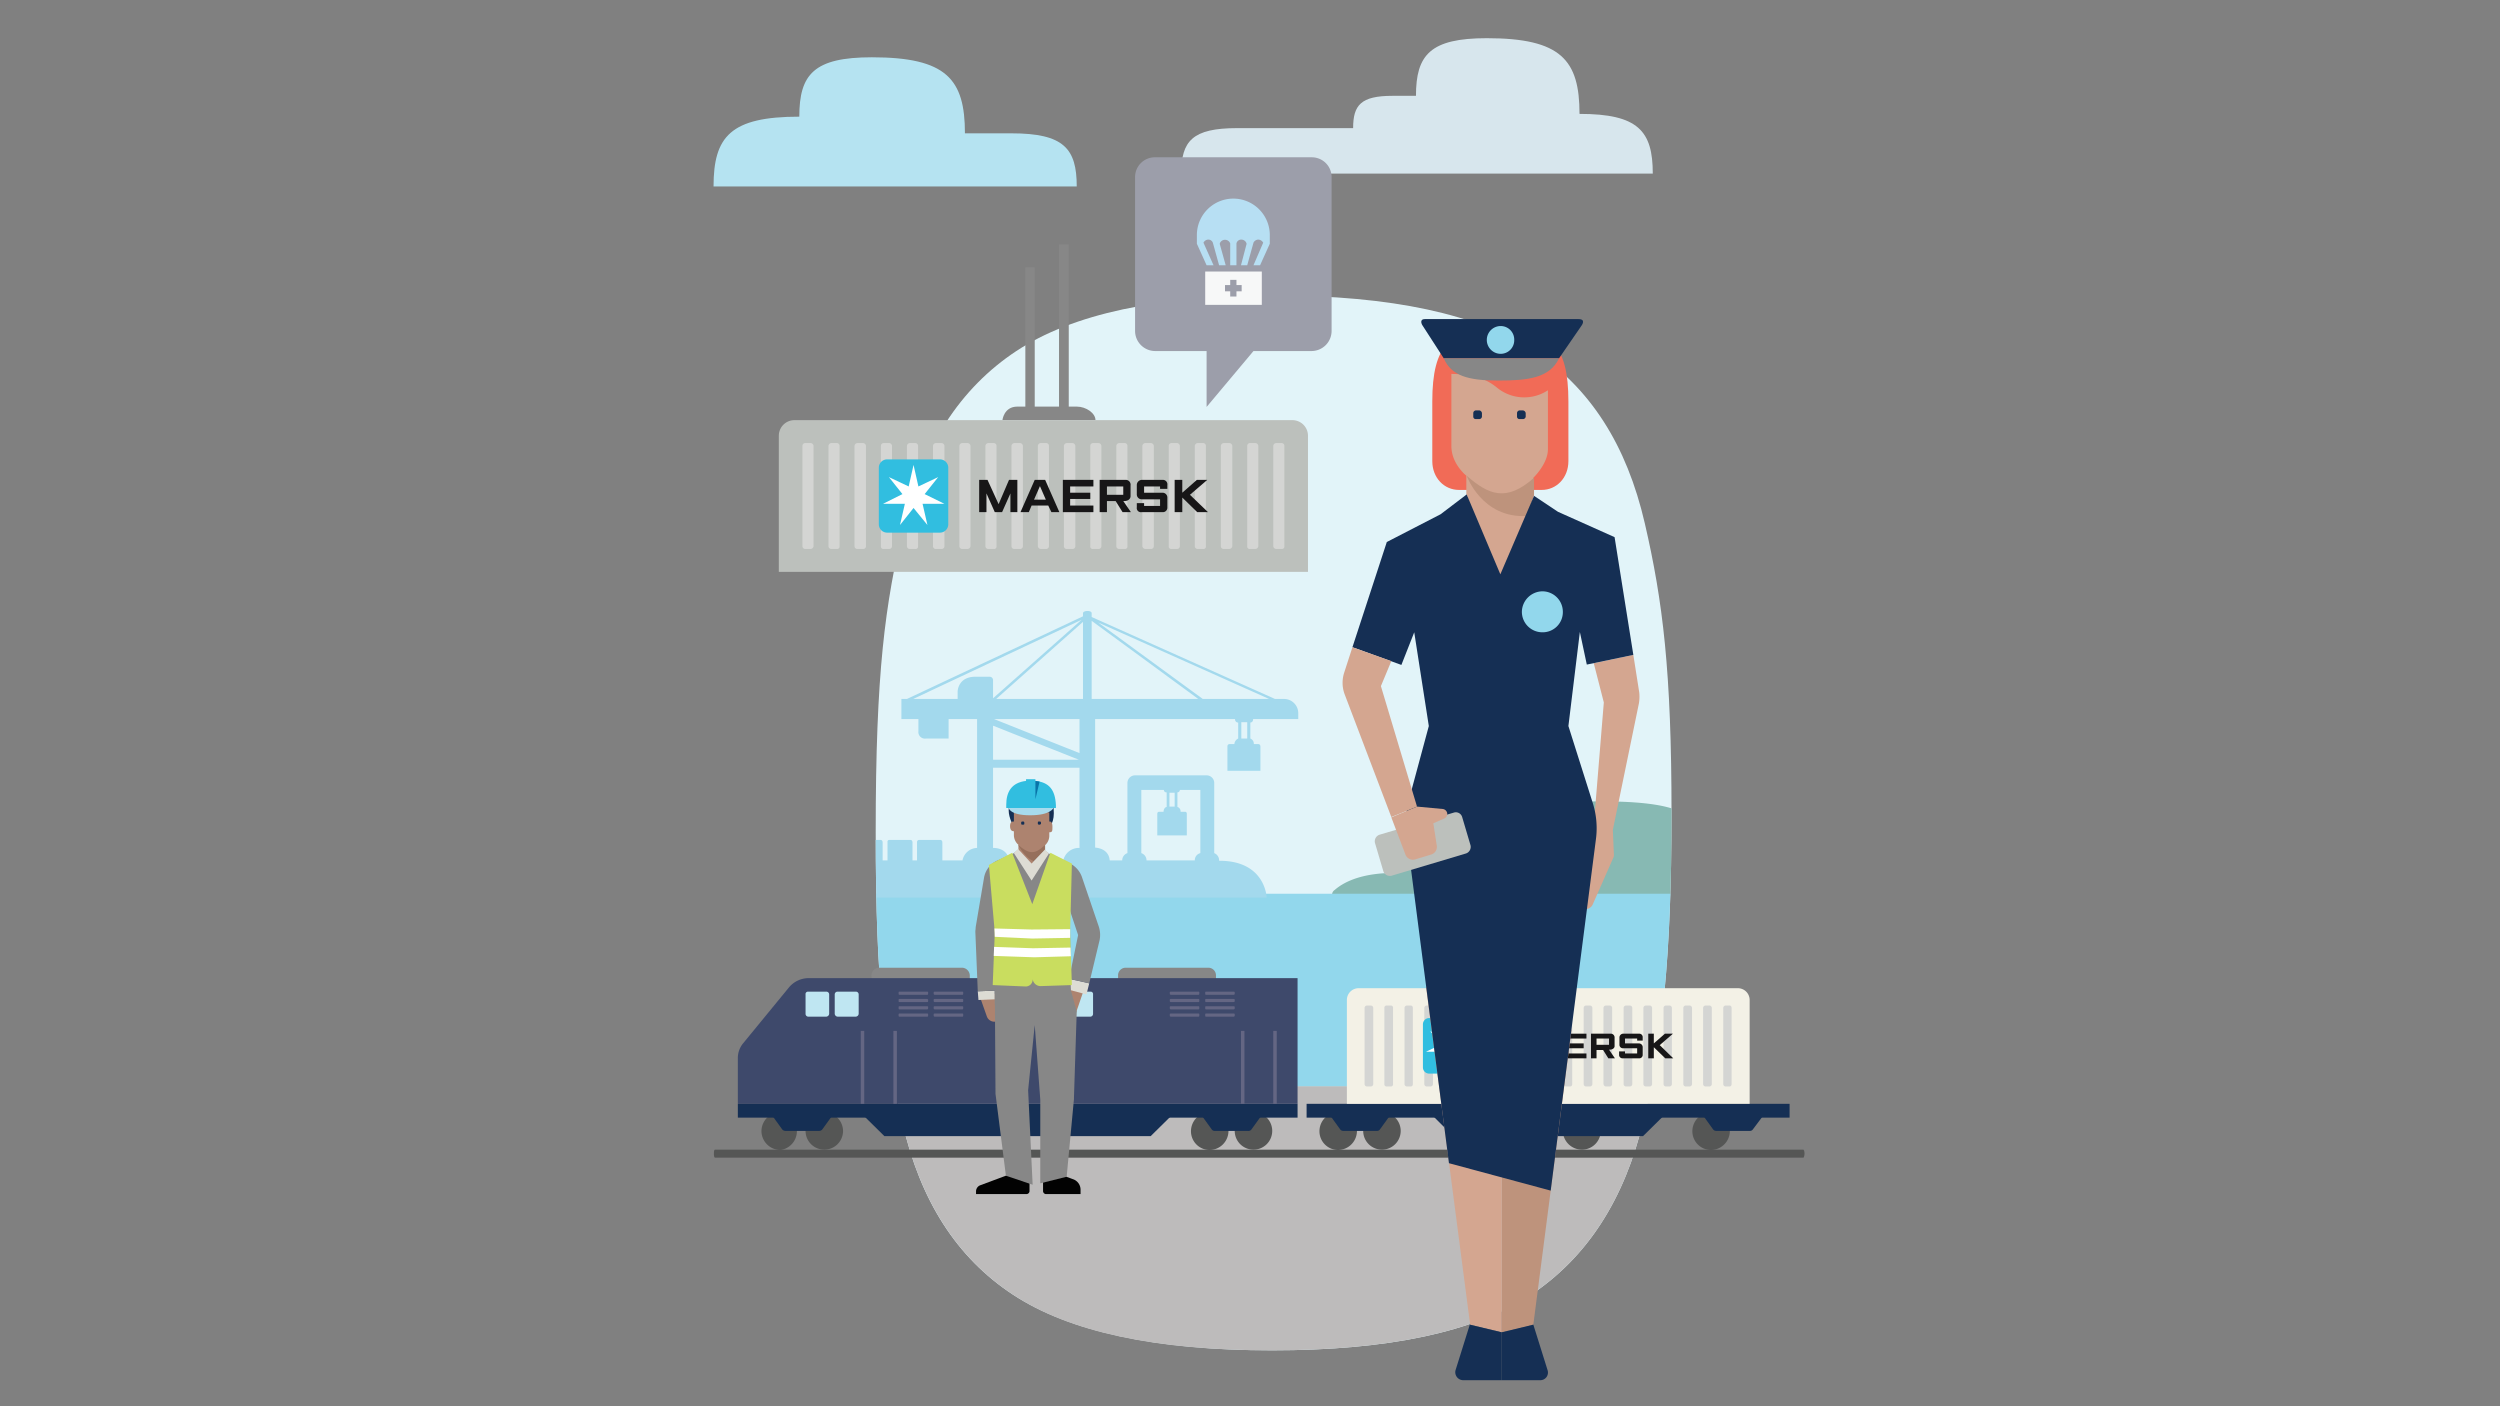 <svg id="Layer_1" data-name="Layer 1" xmlns="http://www.w3.org/2000/svg" xmlns:xlink="http://www.w3.org/1999/xlink" viewBox="0 0 720 405"><rect x="0" y="0" width="720" height="405" fill="#808080" stroke="none"/><defs><style>.cls-1,.cls-2{fill:none;}.cls-2{stroke:#92d7ec;stroke-miterlimit:10;stroke-width:29.21px;}.cls-3{fill:#e2f4f9;}.cls-4{fill:#bdbbbb;}.cls-5{clip-path:url(#clip-path);}.cls-6{fill:#87b9b3;}.cls-7{fill:#92d7ec;}.cls-8{fill:#a3d9ed;}.cls-9{fill:#878787;}.cls-10{fill:#bcc0bc;}.cls-11{fill:#d4d5d3;}.cls-12{fill:#171617;}.cls-13{fill:#31bee0;}.cls-14{fill:#fff;}.cls-15{fill:#d7e6ed;}.cls-16{fill:#b5e3f1;}.cls-17{fill:#555655;}.cls-18{fill:#152f54;}.cls-19{fill:#f3f1e6;}.cls-20{fill:#3e496b;}.cls-21{fill:#bfe6f2;}.cls-22{fill:#646683;}.cls-23{fill:#be937c;}.cls-24{fill:#d4a690;}.cls-25{fill:#f16b57;}.cls-26{fill:#ad836f;}.cls-27{fill:#966f5b;}.cls-28{fill:#020202;}.cls-29{fill:#dddcd4;}.cls-30{fill:#a7dbed;}.cls-31{fill:#0874a8;}.cls-32{fill:#c9dd5f;}.cls-33{fill:#9c9eaa;}.cls-34{fill:#f7f8f8;}.cls-35{fill:#b7dff3;}</style><clipPath id="clip-path"><path class="cls-1" d="M481.4,234.4c0-41.2-2.5-61.2-7.7-83.7s-15.7-39-31.9-49.6-41-16-74.6-16-58.3,5.3-74.5,16-27,27.4-32.4,50.2-8.1,42.1-8.1,88.3,2.6,61.2,7.7,83.7,15.7,39,31.9,49.6,41.1,16,74.6,16,58.4-5.3,74.5-16,27-27.4,32.4-50.2S481.4,275.7,481.4,234.4Z"/></clipPath></defs><title>aid-relief-3</title><line class="cls-2" x1="270.8" y1="319.3" x2="454.4" y2="319.3"/><path class="cls-3" d="M481.4,234.4c0-41.2-2.5-61.2-7.7-83.7s-15.7-39-31.9-49.6-41-16-74.6-16-58.3,5.3-74.5,16-27,27.4-32.4,50.2-8.1,42.1-8.1,88.3,2.6,61.2,7.7,83.7,15.7,39,31.9,49.6,41.1,16,74.6,16,58.4-5.3,74.5-16,27-27.4,32.4-50.2S481.4,275.7,481.4,234.4Z"/><path class="cls-4" d="M291.8,372.9q24.3,16.1,74.6,16c33.5,0,58.4-5.3,74.5-16s27-27.4,32.4-50.2c.8-3.2,1.5-6.5,2.2-9.9H257.6c.7,3.4,1.5,6.8,2.3,10.5C265,345.7,275.6,362.3,291.8,372.9Z"/><g class="cls-5"><path class="cls-6" d="M549.5,256.4c-5.2-4.9-14.3-10.2-29.1-10.2-6.8-7-17-7.6-33-7.6,0-3.5-3-7.8-26.1-7.8-24.8,0-25.8,5.1-25.8,11.6-32.3,0-33.8,4-33.8,9-9,0-14.3,2.3-17.3,4.9a1.6,1.6,0,0,0-.7,1.8H550.5a3.1,3.1,0,0,0-1-1.7"/></g><g class="cls-5"><rect class="cls-7" x="249.8" y="257.4" width="236" height="55.42"/></g><g class="cls-5"><path class="cls-8" d="M324.7,225.5v20.2a2.2,2.2,0,0,0-1.5,2.1h-3.6c-.2-2.4-2-3.5-4.2-3.7V207.1h40.3a.9.9,0,0,0,.9,1v4.6a1.9,1.9,0,0,0-1.1,1.6h-1.4a.6.6,0,0,0-.6.6V222H363v-7s0-.7-.6-.7h-1.3a1.6,1.6,0,0,0-1-1.6v-4.6s.8,0,.8-1h13v-1.7a4.1,4.1,0,0,0-4.1-4.1h-2.6l-52.8-23.6v-1.1c0-.9-2.5-.8-2.5,0v.9l-50.7,23.8h-1.6v5.8h4.9v3.5a1.9,1.9,0,0,0,2.2,2.1h6.5v-5.6h8.2v37.1a4.4,4.4,0,0,0-4.2,3.6h-5.8v-5.2s0-.7-.6-.7h-6.1a.6.6,0,0,0-.6.6v5.3h-1.3v-5.2s0-.7-.6-.7h-6.1a.5.5,0,0,0-.5.6v5.3h-1.4v-5.2s0-.7-.6-.7h-6a.6.6,0,0,0-.6.6v5.3h-9.1c-12.8,0-13.8,10.7-13.8,10.7H364.8s-.3-10.6-13.6-10.6h-.1v-.2a2.2,2.2,0,0,0-1.4-2V225.5a2.2,2.2,0,0,0-2.2-2.2H326.9A2.2,2.2,0,0,0,324.7,225.5Zm13.6,6.8h-1.5v-4h1.5Zm-9.6-4.8h6.5a.7.7,0,0,0,.8.7v4.2c-.6.1-.9.8-.9,1.4h-1.3a.5.5,0,0,0-.5.5v6.3h8.5v-6.3a.5.5,0,0,0-.6-.5H340a1.3,1.3,0,0,0-.9-1.4v-4.2a.7.7,0,0,0,.7-.7h5.9v18.2a2.1,2.1,0,0,0-1.6,2.1H330.2a2.2,2.2,0,0,0-1.5-2.1V227.5ZM286,221.1h24.9v23.1h-.2a4.6,4.6,0,0,0-4.5,3.7H290.6c-.2-2.5-2.2-3.7-4.6-3.7Zm0-12.1,24.7,9.8H286Zm.3-1.9h24.6v9.8Zm25.2-28.6L286,201.1V196a1,1,0,0,0-1.1-1.1h-4c-5,0-5.1,4.2-5.1,4.2v2.2H263Zm.4,22.8h-25l25-22.2Zm45.6,6.7h1.7v4.7h-1.7Zm-11.1-6.7-30.1-22,49.2,22Zm-32,0V178.8l30.7,22.5Z"/><path class="cls-1" d="M286,196a1,1,0,0,0-1.1-1.1h-4c-5,0-5.1,4.2-5.1,4.2v2.2H263l48.5-22.8L286,201.1Z"/><polygon class="cls-1" points="310.9 207.1 310.9 216.9 286.3 207.1 310.9 207.1"/><polygon class="cls-1" points="286 218.8 286 209 310.7 218.8 286 218.8"/><path class="cls-1" d="M310.9,244.2h-.2a4.6,4.6,0,0,0-4.5,3.7H290.6c-.2-2.5-2.2-3.7-4.6-3.7V221.1h24.9Z"/><rect class="cls-1" x="336.8" y="228.3" width="1.5" height="4.08"/><path class="cls-1" d="M336,228.3v4.1c-.6.1-.9.8-.9,1.4h-1.3a.5.5,0,0,0-.5.5v6.3h8.5v-6.2a.6.6,0,0,0-.6-.6H340a1.3,1.3,0,0,0-.9-1.4v-4.1a.8.8,0,0,0,.7-.8h5.9v18.2a2.1,2.1,0,0,0-1.6,2.1H330.2a2.2,2.2,0,0,0-1.5-2.1V227.5h6.5A.8.8,0,0,0,336,228.3Z"/><polygon class="cls-1" points="314.4 178.9 345.1 201.3 314.4 201.3 314.4 178.9"/><polygon class="cls-1" points="365.5 201.3 346.4 201.3 316.3 179.3 365.5 201.3"/><polygon class="cls-1" points="311.9 179.1 311.9 201.3 286.9 201.3 311.9 179.1"/></g><path class="cls-9" d="M310.1,117.1h-2.3V70.4H305v46.7h-7V77h-2.7v40.1H293c-3.9,0-4.3,3.9-4.3,3.9h26.8C315.5,119,312.8,117.1,310.1,117.1Z"/><path class="cls-10" d="M376.7,164.7V125.5a4.5,4.5,0,0,0-4.5-4.5H228.8a4.5,4.5,0,0,0-4.5,4.5v39.2Z"/><path class="cls-11" d="M233.5,158.1h-1.6a.8.8,0,0,1-.8-.8V128.4a.8.8,0,0,1,.8-.8h1.6a.9.9,0,0,1,.8.8v28.9A.9.9,0,0,1,233.5,158.1Z"/><path class="cls-11" d="M241,158.1h-1.6a.8.8,0,0,1-.8-.8V128.4a.9.9,0,0,1,.8-.8H241a.8.8,0,0,1,.8.8v28.9A.7.7,0,0,1,241,158.1Z"/><path class="cls-11" d="M248.5,158.1H247a.8.8,0,0,1-.9-.8V128.4a.9.9,0,0,1,.9-.8h1.5a.9.9,0,0,1,.9.8v28.9A.8.8,0,0,1,248.5,158.1Z"/><path class="cls-11" d="M256.1,158.1h-1.6a.7.7,0,0,1-.8-.8V128.4a.8.8,0,0,1,.8-.8h1.6a.9.9,0,0,1,.8.8v28.9A.8.8,0,0,1,256.1,158.1Z"/><path class="cls-11" d="M263.6,158.1H262a.8.8,0,0,1-.8-.8V128.4a.9.9,0,0,1,.8-.8h1.6a.8.8,0,0,1,.8.8v28.9A.7.7,0,0,1,263.6,158.1Z"/><path class="cls-11" d="M271.1,158.1h-1.5a.8.8,0,0,1-.9-.8V128.4a.9.9,0,0,1,.9-.8h1.5a.9.9,0,0,1,.9.8v28.9A.8.8,0,0,1,271.1,158.1Z"/><path class="cls-11" d="M278.7,158.1h-1.6a.8.8,0,0,1-.8-.8V128.4a.9.9,0,0,1,.8-.8h1.6a.9.9,0,0,1,.8.8v28.9A.9.9,0,0,1,278.7,158.1Z"/><path class="cls-11" d="M286.2,158.1h-1.6a.8.8,0,0,1-.8-.8V128.4a.9.9,0,0,1,.8-.8h1.6a.8.8,0,0,1,.8.8v28.9A.7.7,0,0,1,286.2,158.1Z"/><path class="cls-11" d="M293.7,158.1h-1.5a.8.8,0,0,1-.9-.8V128.4a.9.9,0,0,1,.9-.8h1.5a.9.9,0,0,1,.9.8v28.9A.8.8,0,0,1,293.7,158.1Z"/><path class="cls-11" d="M301.3,158.1h-1.6a.9.9,0,0,1-.8-.8V128.4a.9.9,0,0,1,.8-.8h1.6a.8.8,0,0,1,.8.8v28.9A.8.8,0,0,1,301.3,158.1Z"/><path class="cls-11" d="M308.8,158.1h-1.5a.8.8,0,0,1-.9-.8V128.4a.9.9,0,0,1,.9-.8h1.5a.9.9,0,0,1,.9.8v28.9A.8.8,0,0,1,308.8,158.1Z"/><path class="cls-11" d="M316.4,158.1h-1.6a.7.7,0,0,1-.8-.8V128.4a.8.8,0,0,1,.8-.8h1.6a.9.9,0,0,1,.8.8v28.9A.8.8,0,0,1,316.4,158.1Z"/><path class="cls-11" d="M323.9,158.1h-1.6a.8.8,0,0,1-.8-.8V128.4a.9.9,0,0,1,.8-.8h1.6a.8.8,0,0,1,.8.8v28.9A.7.7,0,0,1,323.9,158.1Z"/><path class="cls-11" d="M331.4,158.1h-1.5a.9.9,0,0,1-.9-.8V128.4a.9.9,0,0,1,.9-.8h1.5a.9.9,0,0,1,.9.8v28.9A.8.8,0,0,1,331.4,158.1Z"/><path class="cls-11" d="M339,158.1h-1.6a.7.7,0,0,1-.8-.8V128.4a.8.8,0,0,1,.8-.8H339a.9.9,0,0,1,.8.8v28.9A.8.8,0,0,1,339,158.1Z"/><path class="cls-11" d="M346.5,158.1h-1.6a.8.8,0,0,1-.8-.8V128.4a.9.9,0,0,1,.8-.8h1.6a.8.8,0,0,1,.8.8v28.9A.7.7,0,0,1,346.5,158.1Z"/><path class="cls-11" d="M354,158.1h-1.5a.8.8,0,0,1-.9-.8V128.4a.9.9,0,0,1,.9-.8H354a.9.9,0,0,1,.9.8v28.9A.9.9,0,0,1,354,158.1Z"/><path class="cls-11" d="M361.6,158.1H360a.7.7,0,0,1-.8-.8V128.4a.8.8,0,0,1,.8-.8h1.6a.9.9,0,0,1,.8.8v28.9A.9.9,0,0,1,361.6,158.1Z"/><path class="cls-11" d="M369.1,158.1h-1.6a.9.9,0,0,1-.8-.8V128.4a.9.9,0,0,1,.8-.8h1.6a.8.8,0,0,1,.8.8v28.9A.7.7,0,0,1,369.1,158.1Z"/><polygon class="cls-12" points="282 147.5 282 138.2 284.4 138.2 287.6 145.2 290.6 138.2 293 138.2 293 147.5 291 147.5 291 142.1 288.6 147.5 286.5 147.5 284.1 142.1 284.1 147.5 282 147.5"/><path class="cls-12" d="M296.3,147.5h-2.4l4.1-9.3h3l4.1,9.3h-2.3l-.9-1.9h-4.8Zm4.9-3.6-1.7-3.9-1.7,3.9Z"/><polygon class="cls-12" points="306.1 147.5 306.1 138.2 314.9 138.2 314.9 140.1 308.2 140.1 308.2 141.9 314 141.9 314 143.7 308.2 143.7 308.2 145.6 314.9 145.6 314.9 147.5 306.1 147.5"/><path class="cls-12" d="M316.7,147.5v-9.3h7.4a1.4,1.4,0,0,1,1.5,1.6v3.1c0,.7-.6,1.4-1.8,1.4h-.3l2.2,3.2h-2.4l-2-3.2h-2.5v3.2Zm2.1-5h4.7v-2.4h-4.7Z"/><path class="cls-12" d="M329.5,147.5h-.7a1.2,1.2,0,0,1-1.4-1.4v-1.2h2.1v.8h4.6v-1.9h-5.2a1.4,1.4,0,0,1-1.5-1.4v-2.7a1.5,1.5,0,0,1,1.5-1.5h6a1.3,1.3,0,0,1,1.3,1.5v1.1h-2.1v-.7h-4.6v1.8h5.3a1.4,1.4,0,0,1,1.4,1.5v2.7a1.3,1.3,0,0,1-1.4,1.4Z"/><polygon class="cls-12" points="338.3 147.5 338.3 138.2 340.5 138.2 340.5 141.9 344.7 138.2 347.7 138.2 342.7 142.5 347.9 147.5 344.8 147.5 340.5 143.3 340.5 147.5 338.3 147.5"/><path class="cls-13" d="M273.1,151a2.4,2.4,0,0,1-2.4,2.4H255.5a2.4,2.4,0,0,1-2.4-2.4V134.7a2.4,2.4,0,0,1,2.4-2.4h15.2a2.4,2.4,0,0,1,2.4,2.4Z"/><polygon class="cls-14" points="266.3 142.3 270.2 137.4 270.2 137.4 264.5 140.1 263.1 133.9 263.1 133.9 261.7 140.1 256 137.4 256 137.4 259.9 142.3 254.3 145.1 254.3 145.1 260.6 145.1 259.2 151.2 259.2 151.2 263.1 146.3 267.1 151.2 267.1 151.2 265.7 145.1 272 145.1 272 145.1 266.3 142.3"/><path class="cls-15" d="M454.9,32.8c16.9,0,21.1,4.9,21.1,17.2H340.2c0-9.4,3.2-13.1,16.1-13.1h33.4c0-6.6,2.2-9.3,11.3-9.3h6.8c0-11.8,4.1-16.6,20.4-16.6C449.6,11,454.9,17.3,454.9,32.8Z"/><path class="cls-16" d="M237.6,53.7H205.5c0-14.4,4.9-20.1,24.7-20.1h0c0-12.2,4.2-17.1,20.9-17.1,21.5,0,26.8,6.3,26.8,21.9h13.4c15.1,0,18.8,4.4,18.8,15.3H224.3"/><path class="cls-17" d="M519.4,331.1c.1,0,.3.5.3,1.1s-.2,1.2-.3,1.2H205.9c-.2,0-.3-.5-.3-1.2s.1-1.1.3-1.1Z"/><path class="cls-9" d="M322,296.2a2.2,2.2,0,0,0,2.2,2.3H348a2.2,2.2,0,0,0,2.2-2.3V280.9a2.2,2.2,0,0,0-2.2-2.2H324.2a2.2,2.2,0,0,0-2.2,2.2Z"/><path class="cls-9" d="M251,296.2a2.3,2.3,0,0,0,2.3,2.3H277a2.3,2.3,0,0,0,2.3-2.3V280.9a2.3,2.3,0,0,0-2.3-2.2H253.3a2.2,2.2,0,0,0-2.3,2.2Z"/><path class="cls-17" d="M232,325.7a5.4,5.4,0,0,0,10.8,0,5.5,5.5,0,0,0-5.5-5.4,5.3,5.3,0,0,0-5.3,5.4"/><path class="cls-17" d="M219.3,325.8a5.5,5.5,0,0,1,5.4-5.5,5.5,5.5,0,0,1,.1,10.9,5.5,5.5,0,0,1-5.5-5.4"/><path class="cls-18" d="M231.1,319.9h7.4a1.1,1.1,0,0,1,.9,1.8l-2.6,3.6a1.2,1.2,0,0,1-1,.4h-9.5a1.3,1.3,0,0,1-1-.4l-2.6-3.6a1.1,1.1,0,0,1,.9-1.8Z"/><path class="cls-17" d="M355.6,325.7a5.4,5.4,0,1,0,5.4-5.4,5.4,5.4,0,0,0-5.4,5.4"/><path class="cls-17" d="M343,325.8a5.5,5.5,0,0,1,5.4-5.5,5.4,5.4,0,0,1,5.4,5.4,5.5,5.5,0,0,1-5.4,5.5,5.4,5.4,0,0,1-5.4-5.4"/><path class="cls-18" d="M354.7,319.9h7.4a1.1,1.1,0,0,1,.9,1.8l-2.6,3.6a1,1,0,0,1-.9.4h-9.6a1,1,0,0,1-.9-.4l-2.6-3.6a1.1,1.1,0,0,1,.9-1.8Z"/><path class="cls-17" d="M450.1,325.7a5.5,5.5,0,0,0,5.5,5.4,5.4,5.4,0,0,0,5.4-5.4,5.5,5.5,0,0,0-5.5-5.4,5.4,5.4,0,0,0-5.4,5.4"/><path class="cls-17" d="M487.4,325.8a5.5,5.5,0,0,1,5.4-5.5,5.4,5.4,0,0,1,5.4,5.4,5.5,5.5,0,0,1-5.4,5.5,5.4,5.4,0,0,1-5.4-5.4"/><path class="cls-18" d="M499.1,319.9h7.5a1.1,1.1,0,0,1,.9,1.8l-2.7,3.6a1,1,0,0,1-.9.4h-9.6a1.1,1.1,0,0,1-.9-.4l-2.6-3.6a1.1,1.1,0,0,1,.9-1.8Z"/><path class="cls-17" d="M392.6,325.7a5.4,5.4,0,0,0,5.4,5.4,5.4,5.4,0,1,0-5.4-5.4"/><path class="cls-17" d="M380,325.8a5.5,5.5,0,0,1,5.4-5.5,5.4,5.4,0,0,1,5.4,5.4,5.5,5.5,0,0,1-5.4,5.5,5.4,5.4,0,0,1-5.4-5.4"/><rect class="cls-18" x="376.3" y="317.9" width="139.1" height="3.98"/><path class="cls-19" d="M387.9,317.9V288a3.4,3.4,0,0,1,3.4-3.4H500.5a3.4,3.4,0,0,1,3.4,3.4v29.9Z"/><path class="cls-11" d="M496.9,312.9h1.2c.4,0,.6-.3.6-.7V290.3c0-.4-.2-.7-.6-.7h-1.2a.7.7,0,0,0-.6.7v21.9A.7.7,0,0,0,496.9,312.9Z"/><path class="cls-11" d="M491.2,312.9h1.2a.7.7,0,0,0,.6-.7V290.3a.7.7,0,0,0-.6-.7h-1.2a.7.7,0,0,0-.7.7v21.9A.7.7,0,0,0,491.2,312.9Z"/><path class="cls-11" d="M485.4,312.9h1.2a.7.7,0,0,0,.7-.7V290.3a.7.7,0,0,0-.7-.7h-1.2a.7.7,0,0,0-.6.7v21.9A.7.7,0,0,0,485.4,312.9Z"/><path class="cls-11" d="M479.7,312.9h1.2a.7.7,0,0,0,.6-.7V290.3a.7.7,0,0,0-.6-.7h-1.2a.7.7,0,0,0-.6.7v21.9A.7.7,0,0,0,479.7,312.9Z"/><path class="cls-11" d="M474,312.9h1.2a.7.7,0,0,0,.6-.7V290.3a.7.7,0,0,0-.6-.7H474a.7.7,0,0,0-.7.7v21.9A.7.7,0,0,0,474,312.9Z"/><path class="cls-11" d="M468.2,312.9h1.2a.7.7,0,0,0,.7-.7V290.3a.7.7,0,0,0-.7-.7h-1.2a.7.7,0,0,0-.6.7v21.9A.7.7,0,0,0,468.2,312.9Z"/><path class="cls-11" d="M462.5,312.9h1.2a.7.7,0,0,0,.6-.7V290.3a.7.7,0,0,0-.6-.7h-1.2a.7.7,0,0,0-.7.7v21.9C461.9,312.6,462.1,312.9,462.5,312.9Z"/><path class="cls-11" d="M456.7,312.9h1.2a.7.7,0,0,0,.7-.7V290.3a.7.7,0,0,0-.7-.7h-1.2a.7.7,0,0,0-.6.7v21.9A.7.7,0,0,0,456.7,312.9Z"/><path class="cls-11" d="M451,312.9h1.2c.4,0,.6-.3.6-.7V290.3c0-.4-.2-.7-.6-.7H451a.7.7,0,0,0-.6.7v21.9A.7.7,0,0,0,451,312.9Z"/><path class="cls-11" d="M445.3,312.9h1.2a.7.7,0,0,0,.6-.7V290.3a.7.7,0,0,0-.6-.7h-1.2c-.4,0-.6.3-.6.7v21.9A.6.6,0,0,0,445.3,312.9Z"/><path class="cls-11" d="M439.5,312.9h1.2a.7.7,0,0,0,.7-.7V290.3a.7.7,0,0,0-.7-.7h-1.2a.7.7,0,0,0-.6.7v21.9A.7.7,0,0,0,439.5,312.9Z"/><path class="cls-11" d="M433.8,312.9H435a.7.7,0,0,0,.6-.7V290.3a.7.7,0,0,0-.6-.7h-1.2a.7.7,0,0,0-.6.7v21.9A.7.7,0,0,0,433.8,312.9Z"/><path class="cls-11" d="M428.1,312.9h1.2a.7.7,0,0,0,.6-.7V290.3a.7.7,0,0,0-.6-.7h-1.2a.7.7,0,0,0-.7.7v21.9A.7.7,0,0,0,428.1,312.9Z"/><path class="cls-11" d="M422.3,312.9h1.2a.7.7,0,0,0,.7-.7V290.3a.7.7,0,0,0-.7-.7h-1.2a.7.7,0,0,0-.6.7v21.9A.7.7,0,0,0,422.3,312.9Z"/><path class="cls-11" d="M416.6,312.9h1.2a.7.7,0,0,0,.6-.7V290.3a.7.7,0,0,0-.6-.7h-1.2c-.4,0-.6.3-.6.7v21.9C416,312.6,416.2,312.9,416.6,312.9Z"/><path class="cls-11" d="M410.8,312.9H412a.7.7,0,0,0,.7-.7V290.3a.7.7,0,0,0-.7-.7h-1.2a.7.7,0,0,0-.6.7v21.9A.7.7,0,0,0,410.8,312.9Z"/><path class="cls-11" d="M405.1,312.9h1.2c.4,0,.6-.3.6-.7V290.3c0-.4-.2-.7-.6-.7h-1.2a.7.7,0,0,0-.6.7v21.9A.7.7,0,0,0,405.1,312.9Z"/><path class="cls-11" d="M399.3,312.9h1.3a.6.6,0,0,0,.6-.6V290.2a.6.6,0,0,0-.6-.6h-1.3a.6.6,0,0,0-.6.6v22.1A.6.6,0,0,0,399.3,312.9Z"/><path class="cls-11" d="M393.6,312.9h1.2a.7.7,0,0,0,.7-.7V290.3a.7.7,0,0,0-.7-.7h-1.2a.7.7,0,0,0-.6.7v21.9A.7.7,0,0,0,393.6,312.9Z"/><polygon class="cls-12" points="431.8 304.8 431.8 297.7 433.6 297.7 436 303 438.4 297.7 440.2 297.7 440.2 304.8 438.6 304.8 438.6 300.7 436.8 304.8 435.2 304.8 433.4 300.7 433.4 304.8 431.8 304.8"/><path class="cls-12" d="M442.7,304.8h-1.8l3.1-7.1h2.2l3.2,7.1h-1.8l-.6-1.4h-3.7Zm3.7-2.8-1.3-3-1.3,3Z"/><polygon class="cls-12" points="450.1 304.8 450.1 297.7 456.9 297.7 456.9 299.1 451.7 299.1 451.7 300.5 456.1 300.5 456.1 301.9 451.7 301.9 451.7 303.4 456.9 303.4 456.9 304.8 450.1 304.8"/><path class="cls-12" d="M458.2,304.8v-7.1h5.6a1.1,1.1,0,0,1,1.2,1.2v2.4c0,.5-.5,1-1.4,1h-.2l1.7,2.5h-1.9l-1.5-2.4h-1.9v2.4Zm1.6-3.9h3.6v-1.8h-3.6Z"/><path class="cls-12" d="M468,304.8h-.6a1,1,0,0,1-1.1-1.1v-.9H468v.6h3.5v-1.5h-4a1,1,0,0,1-1.1-1v-2.1a1.1,1.1,0,0,1,1.1-1.1H472a1,1,0,0,1,1.1,1.1v.9h-1.6v-.6H468v1.4h4a1.1,1.1,0,0,1,1.1,1.2v2a1,1,0,0,1-1.1,1.1Z"/><polygon class="cls-12" points="474.7 304.8 474.7 297.7 476.3 297.7 476.3 300.5 479.5 297.7 481.8 297.7 478 301 481.9 304.8 479.6 304.8 476.3 301.6 476.3 304.8 474.7 304.8"/><path class="cls-13" d="M425,307.4a1.8,1.8,0,0,1-1.8,1.8H411.6a1.8,1.8,0,0,1-1.8-1.8V295a1.8,1.8,0,0,1,1.8-1.8h11.6A1.8,1.8,0,0,1,425,295Z"/><polygon class="cls-14" points="419.8 300.8 422.8 297.1 422.8 297 418.5 299.1 417.4 294.5 417.4 294.5 416.3 299.1 412 297 412 297.1 415 300.8 410.7 302.9 410.7 302.9 415.5 302.9 414.4 307.6 414.4 307.6 417.4 303.9 420.4 307.6 420.4 307.6 419.4 302.9 424.2 302.9 424.2 302.9 419.8 300.8"/><path class="cls-20" d="M373.7,281.7v36.2H212.5V304.8a6.6,6.6,0,0,1,1.5-4.3l13.2-16.1a7.4,7.4,0,0,1,5.7-2.7Z"/><polygon class="cls-18" points="480.6 319.9 473.2 327.2 443.1 327.2 443.1 319.9 480.6 319.9"/><polygon class="cls-18" points="411.2 319.9 418.5 327.2 448.6 327.2 448.6 319.9 411.2 319.9"/><rect class="cls-18" x="212.5" y="317.9" width="161.2" height="3.98"/><polygon class="cls-18" points="279.3 319.9 306.8 319.9 338.8 319.9 331.4 327.2 306.8 327.2 279.3 327.2 254.7 327.2 247.3 319.9 279.3 319.9"/><path class="cls-18" d="M391.7,319.9h7.4a1.1,1.1,0,0,1,.9,1.8l-2.6,3.6a1,1,0,0,1-.9.4h-9.6a1.1,1.1,0,0,1-.9-.4l-2.6-3.6a1.1,1.1,0,0,1,.9-1.8Z"/><path class="cls-21" d="M232,292a.8.8,0,0,0,.8.8h5.1a.9.9,0,0,0,.9-.8v-5.6a.8.8,0,0,0-.9-.8h-5.1a.7.7,0,0,0-.8.8Z"/><path class="cls-21" d="M240.4,292a.9.9,0,0,0,.9.8h5.1a.9.9,0,0,0,.9-.8v-5.6a.8.8,0,0,0-.9-.8h-5.1a.8.8,0,0,0-.9.8Z"/><path class="cls-21" d="M299.5,292a.9.9,0,0,0,.8.8h5.2a.8.8,0,0,0,.8-.8v-5.6a.7.7,0,0,0-.8-.8h-5.2a.8.8,0,0,0-.8.8Z"/><path class="cls-21" d="M308,292a.9.9,0,0,0,.8.8H314a.8.8,0,0,0,.8-.8v-5.6a.7.7,0,0,0-.8-.8h-5.2a.8.8,0,0,0-.8.8Z"/><path class="cls-22" d="M267.3,286.2v-.4a.2.2,0,0,0-.2-.2H259a.2.2,0,0,0-.2.2v.4c0,.2.1.3.2.3h8.1C267.2,286.5,267.3,286.4,267.3,286.2Z"/><path class="cls-22" d="M267.3,288.3v-.4l-.2-.2H259a.2.2,0,0,0-.2.2v.4c0,.2.1.3.2.3h8.1C267.2,288.6,267.3,288.5,267.3,288.3Z"/><path class="cls-22" d="M267.3,290.4V290a.2.2,0,0,0-.2-.2H259a.2.2,0,0,0-.2.2v.4c0,.2.1.3.2.3h8A.3.3,0,0,0,267.3,290.4Z"/><path class="cls-22" d="M267.3,292.5v-.4a.2.2,0,0,0-.2-.2H259a.2.2,0,0,0-.2.2v.4c0,.2.1.3.2.3h8.1C267.2,292.8,267.3,292.7,267.3,292.5Z"/><path class="cls-22" d="M277.4,286.2v-.4a.2.2,0,0,0-.2-.2h-8c-.2,0-.3.1-.3.2v.4a.3.3,0,0,0,.3.3h8C277.3,286.5,277.4,286.4,277.4,286.2Z"/><path class="cls-22" d="M277.4,288.3v-.4a.2.2,0,0,0-.2-.2h-8c-.2,0-.3.1-.3.2v.4a.3.3,0,0,0,.3.3h8C277.3,288.6,277.4,288.5,277.4,288.3Z"/><path class="cls-22" d="M277.4,290.4V290a.2.2,0,0,0-.2-.2h-8c-.2,0-.3.1-.3.2v.4a.3.3,0,0,0,.3.3h8C277.3,290.7,277.4,290.6,277.4,290.4Z"/><path class="cls-22" d="M277.4,292.5v-.4a.2.2,0,0,0-.2-.2h-8c-.2,0-.3.1-.3.2v.4a.3.3,0,0,0,.3.3h8C277.3,292.8,277.4,292.7,277.4,292.5Z"/><path class="cls-22" d="M345.4,286.2v-.4a.2.2,0,0,0-.2-.2h-8c-.2,0-.3.1-.3.2v.4a.3.3,0,0,0,.3.3h8C345.3,286.5,345.4,286.4,345.4,286.2Z"/><path class="cls-22" d="M345.4,288.3v-.4a.2.2,0,0,0-.2-.2h-8c-.2,0-.3.1-.3.2v.4a.3.3,0,0,0,.3.3h8C345.3,288.6,345.4,288.5,345.4,288.3Z"/><path class="cls-22" d="M345.4,290.4V290a.2.2,0,0,0-.2-.2h-8c-.2,0-.3.1-.3.2v.4a.3.3,0,0,0,.3.3h8C345.3,290.7,345.4,290.6,345.4,290.4Z"/><path class="cls-22" d="M345.4,292.5v-.4a.2.2,0,0,0-.2-.2h-8c-.2,0-.3.1-.3.2v.4a.3.3,0,0,0,.3.3h8C345.3,292.8,345.4,292.7,345.4,292.5Z"/><path class="cls-22" d="M355.6,286.2v-.4c0-.1-.1-.2-.3-.2h-8a.2.2,0,0,0-.2.2v.4c0,.2.1.3.2.3h8A.3.3,0,0,0,355.6,286.2Z"/><path class="cls-22" d="M355.6,288.3v-.4c0-.1-.1-.2-.3-.2h-8a.2.2,0,0,0-.2.2v.4c0,.2.1.3.2.3h8A.3.3,0,0,0,355.6,288.3Z"/><path class="cls-22" d="M355.6,290.4V290c0-.1-.1-.2-.3-.2h-8a.2.2,0,0,0-.2.2v.4c0,.2.1.3.2.3h8A.3.3,0,0,0,355.6,290.4Z"/><path class="cls-22" d="M355.6,292.5v-.4c0-.1-.1-.2-.3-.2h-8a.2.2,0,0,0-.2.2v.4c0,.2.1.3.2.3h8A.3.3,0,0,0,355.6,292.5Z"/><rect class="cls-22" x="257.3" y="296.9" width="1" height="21"/><rect class="cls-22" x="247.9" y="296.9" width="1" height="21"/><rect class="cls-22" x="366.7" y="296.9" width="1" height="21"/><rect class="cls-22" x="357.4" y="296.9" width="1" height="21"/><polygon class="cls-23" points="432.5 383.7 432.5 290.7 452.6 296.6 441.6 381.5 432.5 383.7"/><polygon class="cls-24" points="432.5 383.7 432.5 290.7 410.7 284.2 423.4 381.5 432.5 383.7"/><path class="cls-18" d="M441.6,381.5l4.1,13.1a2.2,2.2,0,0,1-2.1,2.9H432.5V383.7Z"/><path class="cls-18" d="M423.3,381.5l-4.1,13.1a2.3,2.3,0,0,0,2.2,2.9h11.1V383.7Z"/><path class="cls-24" d="M472,202.6,464.5,239l.3,7.1a1.8,1.8,0,0,1-.2,1l-5.9,13.4a2.3,2.3,0,0,1-2.5,1.3l-1.8-.4V246.6l4.5-7.7,3-36.6L459,191l11.4-2.4,1.7,10.8A11.5,11.5,0,0,1,472,202.6Z"/><path class="cls-25" d="M444,141.1c4.3,0,7.7-3.5,7.7-8.3V115.6c0-16.3-5.2-21.3-19.6-21.3s-19.6,5-19.6,21.3v17.2c0,4.8,3.4,8.3,7.7,8.3Z"/><path class="cls-24" d="M418,107.7v20.8c0,5.1,4.3,8.5,4.3,8.5v5.4l9.6,29.2,9.7-28.8v-5.2s4.2-4,4.2-8.2v-17h0a12.4,12.4,0,0,1-14.6-.7c-2.4-2-6-4-13.3-4"/><path class="cls-18" d="M426.1,120.7H425a.7.7,0,0,1-.7-.7v-1a.8.8,0,0,1,.7-.8h1.1a.9.9,0,0,1,.7.8v1a.8.8,0,0,1-.7.7"/><path class="cls-18" d="M438.6,120.7h-1a.7.7,0,0,1-.7-.7v-1a.8.8,0,0,1,.7-.8h1a.9.9,0,0,1,.8.8v1a.8.8,0,0,1-.8.7"/><path class="cls-23" d="M441.8,137.6v5.2l-2,5.8c-13,.8-17.4-11.6-17.4-11.6,6.3,5.5,11.4,7.7,19.4.6"/><polygon class="cls-14" points="441.8 142.8 443.2 163 432.1 171.6 421.7 163 422.4 142.4 432.1 171.6 441.8 142.8"/><path class="cls-18" d="M457,191.4l13.4-2.8L465,154.7l-16.3-7.3-6.9-4.6-9.7,22.6-9.7-23-7.5,5.7-15.5,8-9.9,30.3,14.1,5.1,3.7-9.4,4.2,27-5.8,21.5a23.6,23.6,0,0,0-.6,9.9L417.3,335l29.3,7.9,13-101a24.2,24.2,0,0,0-1-11l-6.9-21.8L455,182Z"/><path class="cls-10" d="M422.2,245.8l-21.4,6.4a2,2,0,0,1-2.4-1.3l-2.4-8.1a2,2,0,0,1,1.3-2.4l21.5-6.4a1.9,1.9,0,0,1,2.3,1.3l2.4,8.1A2,2,0,0,1,422.2,245.8Z"/><path class="cls-24" d="M412.8,237.1l3.2-1.4a1.4,1.4,0,0,0,.8-1.3v-.2a1.5,1.5,0,0,0-1.2-1.2l-7.5-.7-7.4,3.1,4.1,10.8a2.3,2.3,0,0,0,2.8,1.3l4.6-1.4a2.3,2.3,0,0,0,1.6-2.5Z"/><path class="cls-24" d="M400.7,235.3l-13.5-35.5a9.5,9.5,0,0,1-.1-6l2.4-7.4,11.2,4-3,7.2,10.4,34.7Z"/><path class="cls-7" d="M450.1,176.2a5.8,5.8,0,0,1-5.9,5.9,5.9,5.9,0,0,1-5.9-5.9,6,6,0,0,1,5.9-5.9A5.9,5.9,0,0,1,450.1,176.2Z"/><path class="cls-18" d="M415.8,103.2H449l6.4-9.3s1.6-2-.8-2H410.4c-1.8,0-.8,1.7-.8,1.7Z"/><path class="cls-9" d="M449,103.2H415.8c2.2,5.1,7.2,6.4,15.7,6.4S446.3,108.9,449,103.2Z"/><path class="cls-7" d="M436.1,97.9a3.9,3.9,0,0,1-3.9,4,4,4,0,0,1,0-8A3.9,3.9,0,0,1,436.1,97.9Z"/><path class="cls-18" d="M290.5,233.4c0-4.4,1.7-6,6.7-6s6.3,1.9,6.3,6.8c0,3.3-1.7,4.5-1.7,4.5s-.2-3.8-.2-3.8l-9-1.9s-.1,5.5-.4,5.3-1.7-2.7-1.7-4.9"/><path class="cls-26" d="M292,231.3v5.3h-.3c-.4,0-.8.4-.8,1.3s.3,1.5,1.1,1.5v1.1a3.7,3.7,0,0,0,1.3,2.8v1.6l3.8,5.2,3.9-5v-1.7a3.7,3.7,0,0,0,1.2-2.6v-1.1c.9,0,.9-.4.9-1.6s-.4-1.5-.7-1.5h-.2V234Z"/><path class="cls-18" d="M294.7,237.5h-.3c-.2,0-.3-.1-.3-.2v-.4a.3.3,0,0,1,.3-.3h.3a.3.3,0,0,1,.3.3v.4c0,.1-.1.2-.3.2"/><path class="cls-18" d="M299.5,237.5h-.4l-.2-.2v-.4c0-.2.1-.3.2-.3h.4a.3.3,0,0,1,.3.3v.4l-.3.2"/><path class="cls-27" d="M300.9,243.4V245l-2.4,3.1c-2.8,0-5.3-4.8-5.3-4.8,3,2.6,4.7,3,7.7.1"/><path class="cls-26" d="M284.2,292.7l-1.8-5.1,4.4-1.5,2.5,7.3-2.1.7A2.3,2.3,0,0,1,284.2,292.7Z"/><rect class="cls-26" x="304.8" y="286" width="7.7" height="4.59" transform="translate(-64.1 486.9) rotate(-71.1)"/><path class="cls-28" d="M296.5,339.9v3.2a.9.9,0,0,1-.9.8H281.1V343a1.9,1.9,0,0,1,1.1-1.6l9.1-3.4Z"/><path class="cls-28" d="M311.2,342.7v1.2h-10a.9.9,0,0,1-.8-.8v-3.6l4-1.6,4.6,1.7A3.2,3.2,0,0,1,311.2,342.7Z"/><polygon class="cls-29" points="281.8 288 281.6 285.5 286.5 285.3 286.5 287.8 281.8 288"/><polygon class="cls-29" points="307.3 284.9 307.9 281.9 313.7 283.2 312.9 286.4 307.3 284.9"/><path class="cls-9" d="M286.5,283.7H308l2.1,7.6-.8,24.8v.4l-2.1,22.4-7.6,1.9V316.7L298,295.2,296.1,314l1.3,27.2-7.7-2.6-3-23.6v-.7l-.2-30.6"/><path class="cls-9" d="M308.4,285.1l-5.1,2.7a3.3,3.3,0,0,1-4.8-2.1l-.4-1.7-.7,3.1a3.4,3.4,0,0,1-3.5,2.6l-7.4-.4v-4l-4.9.2-.7-17.1c0-.5.1-.9.1-1.4l2.4-14.2a6.7,6.7,0,0,1,3.9-5l4.7-2.1,1.2-1,3.4,3.6.5,4.2.5-4.3,3.2-3.3,1.3.9,6.1,2.9a6.9,6.9,0,0,1,3.4,3.9l4.9,14.4a7.8,7.8,0,0,1,.2,3.7l-3,12.5-5.8-1.3,2.6-12.6-2.4-7.2Z"/><polygon class="cls-29" points="297.1 253.6 302.1 245.8 300.9 244.7 297.1 248.7 293.2 244.5 292 245.7 297.1 253.6"/><path class="cls-30" d="M303.4,232.7H290.5s.3,2.1,6.2,2.1S303.4,232.7,303.4,232.7Z"/><path class="cls-13" d="M298.2,224.9v-.5h-2.7v.5c-4.2.5-5.7,3.2-5.7,6.9v.9h14.3v-.8C303.9,227.4,302.1,225.3,298.2,224.9Z"/><path class="cls-31" d="M298.2,224.9v5.3l1.2-5.1Z"/><path class="cls-32" d="M284.8,249.1l1.7,19.5-.6,15.1,9.3.4a2,2,0,0,0,2.2-2.2,2.3,2.3,0,0,0,2.3,2.1l9-.3-.5-15.1.5-19.9-6.2-3.1-5.2,14.8-5.8-14.8Z"/><polygon class="cls-14" points="286.4 267.4 297.1 267.7 308.2 267.6 308.2 270.1 297.3 270.3 286.5 269.8 286.4 267.4"/><polygon class="cls-14" points="286.3 272.7 297.5 273.1 308.3 272.9 308.4 275.4 297.9 275.7 286.2 275.3 286.3 272.7"/><path class="cls-33" d="M332.7,45.3h45.1a5.7,5.7,0,0,1,5.7,5.7V95.3a5.8,5.8,0,0,1-5.7,5.8H361l-13.5,16.1V101.1H332.7a5.8,5.8,0,0,1-5.8-5.8V51A5.7,5.7,0,0,1,332.7,45.3Z"/><path class="cls-34" d="M347.1,78.2v9.6h16.3V78.2Zm10.5,5.7h-1.5v1.5h-1.8V83.9h-1.5V82.1h1.5V80.6h1.8v1.5h1.5Z"/><path class="cls-35" d="M355.2,57.2a10.5,10.5,0,0,0-10.5,10.5v2.5l2.8,6.2h2l-2.9-6.5A1.6,1.6,0,0,1,348,69a1.4,1.4,0,0,1,1.3.9l1.8,6.5H353l-1.7-6.1v-.2a1.6,1.6,0,0,1,3,0v6.3h1.8v-6h0v-.3a1.4,1.4,0,0,1,1.4-1.1,1.6,1.6,0,0,1,1.5,1.1v.2l-1.6,6.1h1.8l1.8-6.5a1.6,1.6,0,0,1,1.4-.9,1.7,1.7,0,0,1,1.4.9L361,76.4h1.9l2.8-6.2V67.7a10.5,10.5,0,0,0-10.5-10.5Z"/></svg>